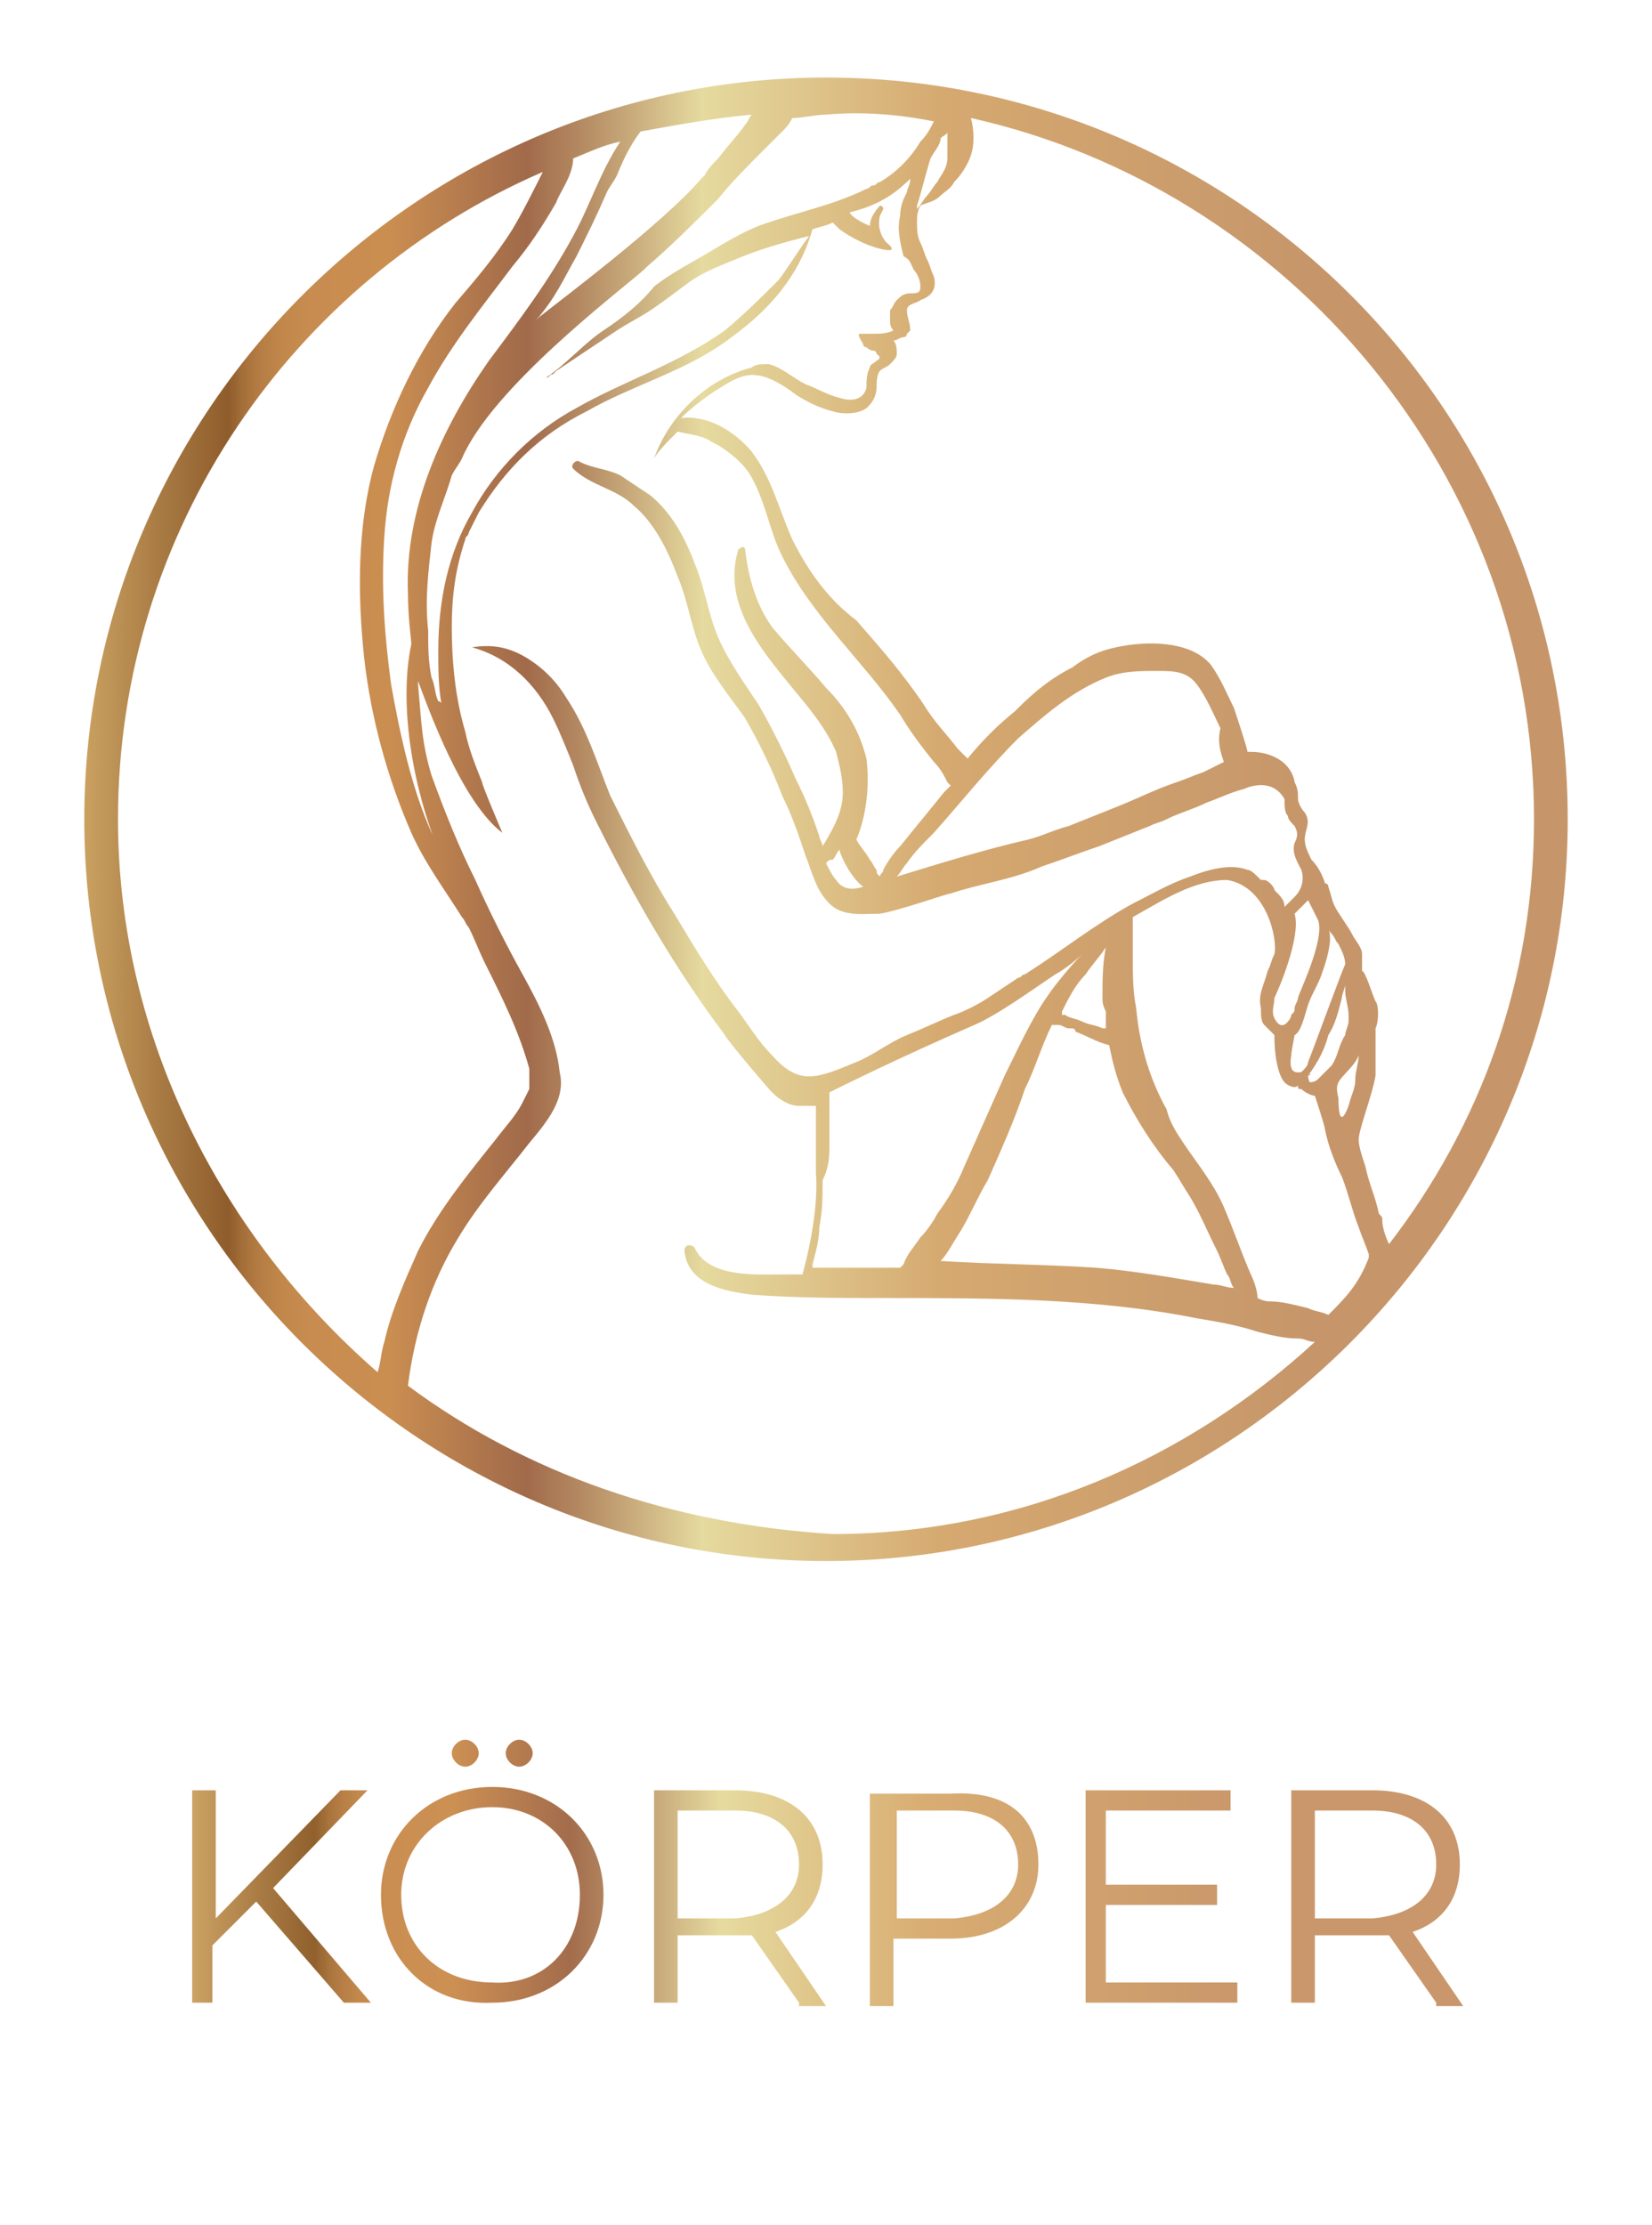 <?xml version="1.0" encoding="utf-8"?>
<!-- Generator: Adobe Illustrator 28.2.0, SVG Export Plug-In . SVG Version: 6.00 Build 0)  -->
<svg version="1.1" id="Layer_1" xmlns="http://www.w3.org/2000/svg" xmlns:xlink="http://www.w3.org/1999/xlink" x="0px" y="0px"
	 viewBox="0 0 49 66" style="enable-background:new 0 0 49 66;" xml:space="preserve">
<style type="text/css">
	.st0{fill:url(#SVGID_1_);}
	.st1{fill:url(#SVGID_00000137102935375586521350000003243232703517493130_);}
</style>
<g>
	
		<linearGradient id="SVGID_1_" gradientUnits="userSpaceOnUse" x1="2.5" y1="43.7" x2="46.437" y2="43.7" gradientTransform="matrix(1 0 0 -1 0 68)">
		<stop  offset="0" style="stop-color:#CAA161"/>
		<stop  offset="5.218301e-02" style="stop-color:#A87A43"/>
		<stop  offset="9.712230e-02" style="stop-color:#8F5D2C"/>
		<stop  offset="0.107" style="stop-color:#A46F39"/>
		<stop  offset="0.118" style="stop-color:#B57D44"/>
		<stop  offset="0.133" style="stop-color:#C1874B"/>
		<stop  offset="0.153" style="stop-color:#C88C50"/>
		<stop  offset="0.206" style="stop-color:#CA8E51"/>
		<stop  offset="0.298" style="stop-color:#A16A4A"/>
		<stop  offset="0.342" style="stop-color:#B89067"/>
		<stop  offset="0.417" style="stop-color:#E5DA9F"/>
		<stop  offset="0.58" style="stop-color:#D5A970"/>
		<stop  offset="0.828" style="stop-color:#C6966A"/>
		<stop  offset="1" style="stop-color:#C6966A"/>
	</linearGradient>
	<path class="st0" d="M24.5,2.3c-12.1,0-22,9.9-22,22s9.9,22,22,22s22-9.9,22-22C46.5,12.1,36.6,2.3,24.5,2.3z M45.5,24.3
		c0,4.8-1.6,9.1-4.3,12.6c-0.1-0.2-0.2-0.5-0.2-0.7c0-0.1,0-0.1-0.1-0.2c-0.1-0.5-0.3-0.9-0.4-1.4c-0.1-0.3-0.2-0.6-0.2-0.8
		c0-0.3,0.4-1.3,0.5-1.9c0-0.3,0-1.3,0-1.4c0.1-0.2,0.1-0.7,0-0.8c-0.1-0.2-0.3-0.9-0.4-0.9c0-0.1,0-0.4,0-0.5
		c0-0.2-0.2-0.4-0.3-0.6s-0.4-0.6-0.5-0.8c-0.1-0.2-0.1-0.3-0.2-0.6c0,0,0-0.1-0.1-0.1c0,0-0.1-0.4-0.4-0.7
		c-0.1-0.2-0.2-0.4-0.2-0.6c0-0.3,0.2-0.5,0-0.8c-0.1-0.1-0.2-0.3-0.2-0.4c0-0.2,0-0.3-0.1-0.5c-0.1-0.6-0.7-0.9-1.3-0.9H37
		c0-0.1-0.3-1-0.4-1.3c-0.2-0.4-0.4-0.9-0.7-1.3C35.3,19,34,19,33.1,19.2c-0.5,0.1-0.9,0.3-1.3,0.6l0,0l0,0
		c-0.6,0.3-1.1,0.7-1.6,1.2l-0.1,0.1c-0.5,0.4-1,0.9-1.4,1.4c-0.1-0.1-0.2-0.2-0.3-0.3c-0.3-0.4-0.7-0.8-1-1.3
		c-0.6-0.9-1.3-1.7-2-2.5C24.6,17.8,24,17,23.5,16c-0.4-0.9-0.6-1.8-1.2-2.6c-0.5-0.6-1.3-1.1-2.1-1c0.3-0.3,0.7-0.6,1-0.8
		c0.8-0.5,1.2-0.8,2.4,0.1c0.3,0.2,0.7,0.4,1.1,0.5c0.3,0.1,0.9,0.1,1.1-0.2c0.1-0.1,0.2-0.3,0.2-0.5c0-0.1,0-0.4,0.1-0.5
		s0.2-0.1,0.3-0.2c0.1-0.1,0.2-0.2,0.2-0.3s0-0.3-0.1-0.4c0.1,0,0.2-0.1,0.3-0.1l0,0l0,0l0,0c0,0,0.1,0,0.1-0.1L27,9.8
		c0-0.2-0.1-0.4-0.1-0.6c0-0.2,0.3-0.2,0.4-0.3c0.3-0.1,0.5-0.3,0.4-0.7c-0.1-0.2-0.1-0.3-0.2-0.5s-0.1-0.3-0.2-0.5
		s-0.1-0.4-0.1-0.6s0-0.3,0.1-0.5C27.5,6,27.7,6,27.9,5.8c0.1-0.1,0.3-0.2,0.4-0.4c0.2-0.2,0.4-0.5,0.5-0.8s0.1-0.7,0-1.1
		C38.2,5.6,45.5,14.1,45.5,24.3z M38.4,27.1c0.1-0.1,0.3-0.3,0.4-0.4c0.1,0.2,0.2,0.4,0.3,0.6c0.2,0.6-0.6,2.2-0.6,2.3
		c0,0.1-0.1,0.2-0.1,0.3c0,0.1,0,0.1-0.1,0.2c0,0,0,0.1-0.1,0.2c0,0-0.2,0.3-0.4-0.1c-0.1-0.2,0-0.4,0-0.6
		C37.9,29.4,38.6,27.8,38.4,27.1z M38.3,31.3c0-0.1,0.1-0.6,0.1-0.6c0.2-0.1,0.3-0.6,0.4-0.9c0.1-0.3,0.3-0.6,0.4-0.9
		c0.4-1.1,0.2-1.3,0.2-1.4c0,0.1,0.1,0.2,0.1,0.2c0.1,0.1,0.1,0.2,0.2,0.3c0.1,0.2,0.2,0.4,0.2,0.6c-0.1,0.2-0.9,2.4-1.1,2.9
		c0,0.1-0.1,0.2-0.2,0.3C38.5,31.8,38.2,31.9,38.3,31.3z M39.3,28L39.3,28L39.3,28L39.3,28z M38.8,31.9
		C38.9,31.9,38.9,31.8,38.8,31.9c0.3-0.4,0.5-0.8,0.6-1.2c0.2-0.3,0.3-0.7,0.4-1.1c0-0.1,0.1-0.3,0.1-0.4c0,0.1,0,0.1,0,0.2
		c0,0.2,0.1,0.5,0.1,0.7c0,0.1,0,0.1,0,0.2s-0.1,0.3-0.1,0.4c-0.2,0.3-0.2,0.6-0.4,0.9c-0.1,0.1-0.3,0.3-0.4,0.4
		c-0.1,0.1-0.2,0.1-0.3,0.1C38.9,32.1,38.8,32.1,38.8,31.9z M39.7,32.1c0.1-0.2,0.5-0.5,0.6-0.8c0,0.2-0.1,0.5-0.1,0.7
		c0,0.3-0.1,0.4-0.2,0.8c-0.3,0.8-0.3-0.1-0.3-0.2C39.7,32.5,39.6,32.3,39.7,32.1z M36.3,22.6c-0.2,0.1-0.4,0.2-0.6,0.3
		c-0.3,0.1-0.5,0.2-0.8,0.3c-0.6,0.2-1.2,0.5-1.7,0.7s-1,0.4-1.5,0.6c-0.4,0.1-0.8,0.3-1.2,0.4c-1.3,0.3-2.6,0.7-3.9,1.1
		c0.1-0.1,0.2-0.3,0.3-0.4c0.2-0.3,0.5-0.6,0.8-0.9c0.8-0.9,1.6-1.9,2.5-2.8c0.8-0.7,1.6-1.4,2.6-1.8c0.5-0.2,1-0.2,1.5-0.2
		s0.9,0,1.2,0.4s0.5,0.9,0.7,1.3C36.1,22,36.2,22.3,36.3,22.6z M28.1,3.9L28.1,3.9c0,0.3,0,0.6,0,0.8c0,0.3-0.2,0.5-0.3,0.7
		c-0.1,0.1-0.2,0.3-0.3,0.4c-0.1,0.1-0.2,0.3-0.3,0.4V6.1c0.1-0.3,0.3-1.1,0.4-1.4l0,0c0.1-0.2,0.3-0.4,0.3-0.6
		C28,4,28.1,4,28.1,3.9z M27.7,3.6c-0.1,0.2-0.2,0.4-0.4,0.6c-0.3,0.5-0.7,0.9-1.2,1.2c-0.1,0-0.1,0.1-0.2,0.1s-0.1,0.1-0.2,0.1
		c-1,0.5-2.1,0.7-3.2,1.1c-0.5,0.2-1,0.5-1.5,0.8s-1.1,0.6-1.6,1C19,9,18.5,9.4,17.9,9.8c-0.6,0.4-1.1,1-1.7,1.4l0,0
		c0.1,0,0.1-0.1,0.2-0.1l0,0l0,0l0.1-0.1c0.6-0.4,1.2-0.8,1.8-1.2c0.3-0.2,0.7-0.4,1-0.6C19.6,9,20,8.7,20.4,8.4s0.9-0.5,1.4-0.7
		C22.5,7.4,23.2,7.2,24,7c-0.3,0.4-0.6,0.9-0.9,1.3c-0.5,0.5-1,1-1.6,1.5c-1.4,1-3,1.5-4.4,2.3c-1.3,0.7-2.4,1.8-3.1,3.1
		c-0.7,1.2-1,2.6-1,4.1c0,0.5,0,1.1,0.1,1.6c0,0,0-0.1-0.1-0.1c-0.1-0.2-0.1-0.5-0.2-0.7c-0.1-0.5-0.1-0.9-0.1-1.4
		c-0.1-0.9,0-1.7,0.1-2.6c0.1-0.7,0.4-1.3,0.6-2c0.1-0.2,0.2-0.3,0.3-0.5c0.9-2.1,4.6-4.9,5.4-5.6l0.1-0.1c0.7-0.6,1.4-1.3,2.1-2
		c0.4-0.5,0.9-1,1.3-1.4c0.2-0.2,0.4-0.4,0.6-0.6c0.1-0.1,0.2-0.2,0.3-0.4c0.3,0,0.7-0.1,1-0.1C25.6,3.3,26.7,3.4,27.7,3.6z
		 M12.2,19.1c-0.4,1.9,0.1,4.4,0.8,6.1c0,0,0,0,0-0.1c-0.8-1.5-1.2-3.7-1.4-4.8c-0.2-1.5-0.3-2.9-0.2-4.4s0.5-3,1.3-4.4
		c0.7-1.3,1.6-2.4,2.5-3.6c0.5-0.6,0.9-1.2,1.3-1.9C16.6,5.7,17,5.2,17,4.7c0.5-0.2,0.9-0.4,1.4-0.5C17.8,5.1,17.5,6.1,17,7
		c-0.7,1.3-1.6,2.5-2.5,3.7c-1.4,2-2.5,4.4-2.4,6.9C12.1,18.3,12.2,19,12.2,19.1z M22.3,3.4c-0.1,0.1-0.1,0.2-0.2,0.3
		c-0.2,0.3-0.5,0.6-0.8,1C21.2,4.8,21,5,20.9,5.2l-0.1,0.1C19.7,6.6,16.5,9,16,9.4l-0.1,0.1c0.6-0.7,0.8-1.2,1.2-1.9
		C17.4,7,17.7,6.4,18,5.7c0.1-0.2,0.2-0.3,0.3-0.5c0.2-0.5,0.4-0.9,0.7-1.3C20.1,3.7,21.2,3.5,22.3,3.4z M3.5,24.3
		c0-8.6,5.2-16,12.6-19.2c-0.3,0.6-0.6,1.2-0.9,1.7c-0.5,0.8-1.1,1.5-1.7,2.2c-1.1,1.4-1.9,3.1-2.4,4.8c-0.5,1.8-0.5,3.8-0.3,5.7
		c0.2,1.8,0.7,3.6,1.4,5.2c0.4,0.9,1,1.7,1.5,2.5c0.1,0.1,0.1,0.2,0.2,0.3c0.2,0.4,0.3,0.7,0.5,1.1c0.5,1,1,2,1.3,3.1
		c0,0.1,0,0.3,0,0.4c0,0.1,0,0,0,0.2c-0.1,0.2-0.1,0.2-0.2,0.4c-0.2,0.4-0.5,0.7-0.8,1.1c-0.8,1-1.7,2.1-2.3,3.3
		c-0.4,0.9-0.8,1.8-1,2.7c-0.1,0.3-0.1,0.6-0.2,0.9C6.6,36.7,3.5,30.8,3.5,24.3z M12.1,41.1c0.2-1.6,0.7-3.1,1.5-4.4
		c0.6-1,1.4-1.9,2.1-2.8c0.5-0.6,1.1-1.3,0.9-2.1c-0.1-1-0.6-2-1.1-2.9s-1-1.9-1.4-2.8c-0.5-1-0.9-2-1.3-3.1c-0.3-1-0.3-1.6-0.4-2.7
		c0,0,0,0,0-0.1c0.3,0.8,1.3,3.6,2.5,4.5c0,0-0.6-1.4-0.6-1.5c-0.2-0.5-0.4-1-0.5-1.5c-0.3-1-0.4-2.1-0.4-3.1c0-0.9,0.1-1.7,0.4-2.6
		c0-0.1,0.1-0.1,0.1-0.2c0.1-0.2,0.2-0.4,0.3-0.6c0.8-1.3,1.8-2.3,3.2-3c1.4-0.8,3-1.2,4.3-2.2c1.1-0.8,2-1.8,2.4-3.2
		c0.3-0.1,0.4-0.1,0.6-0.2l0.2,0.2c0.7,0.5,1.3,0.6,1.3,0.6l0,0c0.5,0.1,0.1-0.2,0.1-0.2c-0.1-0.1-0.3-0.4-0.2-0.8l0.1-0.2
		c0,0,0-0.1-0.1-0.1c0,0-0.3,0.3-0.3,0.6c0,0-0.5-0.2-0.6-0.4l0,0c0.8-0.2,1.3-0.5,1.8-1l0,0l0,0c0,0.2-0.1,0.3-0.1,0.4
		c-0.1,0.2-0.2,0.4-0.2,0.7c-0.1,0.4,0,0.8,0.1,1.2C27,7.7,27,7.8,27.1,8c0.1,0.1,0.2,0.3,0.2,0.5S27.2,8.7,27,8.7
		c-0.2,0-0.3,0.1-0.4,0.2c-0.1,0.1-0.1,0.2-0.2,0.3l0,0c0,0,0,0,0,0.1s0,0.1,0,0.2c0,0.1,0,0.2,0.1,0.3c-0.2,0.1-0.4,0.1-0.6,0.1
		l0,0h-0.4l0,0c-0.1,0,0.1,0.3,0.1,0.3s0,0.1,0.1,0.1l0,0c0,0,0.1,0.1,0.2,0.1c0,0,0.1,0,0.1,0.1c0,0,0.2,0.1,0,0.2
		c-0.1,0.1-0.2,0.1-0.2,0.2c-0.1,0.2-0.1,0.4-0.1,0.6c-0.1,0.4-0.5,0.4-0.8,0.3c-0.4-0.1-0.7-0.3-1-0.4c-0.4-0.2-0.7-0.5-1.1-0.6
		c-0.2,0-0.4,0-0.5,0.1c-1.2,0.3-2.4,1.3-2.9,2.7c0.1-0.2,0.4-0.5,0.7-0.8c0.4,0.1,0.7,0.1,1,0.3c0.4,0.2,0.8,0.5,1.1,0.9
		c0.5,0.8,0.6,1.7,1,2.5c0.9,1.8,2.4,3.1,3.5,4.7c0.3,0.5,0.6,0.9,1,1.4c0.2,0.2,0.3,0.4,0.4,0.6l0.1,0.1c-0.1,0.1-0.1,0.1-0.2,0.2
		c-0.4,0.5-0.9,1.1-1.3,1.6c-0.2,0.2-0.4,0.5-0.5,0.7c0,0.1-0.1,0.1-0.1,0.2C26,25.9,26,25.9,26,25.8c-0.1-0.1-0.1-0.2-0.2-0.3
		c-0.1-0.2-0.3-0.4-0.4-0.6l0,0c0.3-0.7,0.4-1.6,0.3-2.4c-0.2-0.8-0.6-1.5-1.2-2.1c-0.5-0.6-1.1-1.2-1.6-1.8
		c-0.5-0.7-0.7-1.5-0.8-2.3c0-0.1-0.1-0.1-0.2,0c-0.5,1.6,0.7,3,1.6,4.1c0.5,0.6,1,1.2,1.3,1.9c0.1,0.4,0.2,0.8,0.2,1.2
		c0,0.6-0.3,1.1-0.6,1.6c0-0.1-0.1-0.2-0.1-0.3c-0.2-0.6-0.4-1.1-0.7-1.7c-0.3-0.7-0.7-1.5-1.1-2.2c-0.4-0.6-0.9-1.3-1.2-2
		c-0.3-0.7-0.4-1.5-0.7-2.2c-0.3-0.8-0.7-1.5-1.3-2c-0.3-0.2-0.6-0.4-0.9-0.6c-0.4-0.2-0.8-0.2-1.2-0.4c-0.1-0.1-0.3,0.1-0.2,0.2
		c0.5,0.5,1.3,0.6,1.8,1.1c0.6,0.5,1,1.3,1.3,2.1c0.3,0.7,0.4,1.5,0.7,2.2c0.3,0.7,0.8,1.3,1.3,2c0.4,0.7,0.8,1.5,1.1,2.3
		c0.3,0.6,0.5,1.2,0.7,1.8c0.2,0.5,0.3,1,0.7,1.4c0.4,0.4,1,0.3,1.5,0.3c0.6-0.1,2-0.6,2.1-0.6c0.9-0.3,1.8-0.4,2.7-0.8
		c0.6-0.2,1.1-0.4,1.7-0.6c0.5-0.2,1-0.4,1.5-0.6c0.2-0.1,0.3-0.1,0.5-0.2c0.4-0.2,0.8-0.3,1.2-0.5c0.3-0.1,0.7-0.3,1.1-0.4
		c0,0,0.8-0.4,1.2,0.3c0,0.2,0,0.4,0.1,0.5c0,0.1,0.1,0.2,0.2,0.3c0.1,0.2,0.1,0.3,0,0.5c-0.1,0.3,0.1,0.6,0.2,0.8
		c0.1,0.3,0,0.6-0.2,0.8c-0.1,0.1-0.2,0.2-0.3,0.3c0-0.2-0.1-0.3-0.3-0.5c0-0.1-0.2-0.3-0.3-0.3c0,0,0,0-0.1,0
		c-0.2-0.2-0.3-0.3-0.4-0.3c-0.5-0.2-1.2,0-1.7,0.2c-0.6,0.2-1.1,0.5-1.7,0.8c-1.1,0.6-2.1,1.4-3.2,2.1c-0.1,0-0.1,0.1-0.2,0.1
		c-0.3,0.2-0.6,0.4-0.9,0.6s-0.7,0.4-1,0.5c-0.5,0.2-0.9,0.4-1.4,0.6s-1,0.6-1.5,0.8c-1.2,0.5-1.7,0.7-2.5-0.2
		c-0.4-0.4-0.7-0.9-1-1.3c-0.7-0.9-1.3-1.9-1.9-2.9c-0.7-1.1-1.3-2.3-1.9-3.5c-0.4-1-0.7-2-1.3-2.9c-0.3-0.5-0.7-0.9-1.2-1.2
		c-0.5-0.3-1-0.4-1.6-0.3l0,0c1.1,0.3,1.9,1.1,2.4,2.1c0.2,0.4,0.4,0.9,0.6,1.4c0.2,0.6,0.4,1.1,0.7,1.7c1.1,2.2,2.3,4.3,3.8,6.3
		c0.1,0.2,1.3,1.6,1.4,1.7c0.2,0.2,0.5,0.4,0.8,0.4c0.2,0,0.3,0,0.5,0c0,0.2,0,0.3,0,0.5c0,0.5,0,1,0,1.5c0.1,1.3-0.4,3-0.4,3
		c-0.2,0-0.4,0-0.6,0c-0.8,0-2.2,0.1-2.6-0.8c-0.1-0.1-0.3-0.1-0.3,0.1c0.1,1,1.2,1.2,2,1.3c1.3,0.1,2.7,0.1,4,0.1
		c3.1,0,6.2,0,9.2,0.6c0.6,0.1,1.2,0.2,1.8,0.4c0.4,0.1,0.8,0.2,1.2,0.2c0.2,0,0.3,0.1,0.5,0.1c-3.8,3.5-8.8,5.7-14.3,5.7
		C19.9,45.2,15.6,43.7,12.1,41.1z M25.6,26.3L25.6,26.3c-0.3,0.1-0.6,0.1-0.8-0.2c-0.1-0.1-0.2-0.3-0.3-0.5c0.1-0.1,0.1-0.1,0.2-0.1
		c0.1-0.1,0.1-0.2,0.2-0.3C24.9,25.3,25.2,26,25.6,26.3z M24.6,33.9c0-0.4,0-0.8,0-1.1c0-0.1,0-0.3,0-0.4l0,0c0.2-0.1,2-1,4.3-2
		c0.7-0.3,1.8-1.1,2.4-1.5c0.2-0.1,0.6-0.4,0.8-0.6c-0.3,0.3-0.8,0.9-1,1.2c-0.5,0.7-0.9,1.6-1.3,2.4c-0.4,0.9-0.8,1.8-1.2,2.7
		c-0.2,0.5-0.5,1-0.8,1.4c-0.1,0.2-0.3,0.5-0.5,0.7c-0.2,0.3-0.4,0.5-0.5,0.8l-0.1,0.1c-0.9,0-1.7,0-2.6,0v-0.1
		c0.1-0.4,0.2-0.7,0.2-1.1c0.1-0.5,0.1-0.9,0.1-1.4C24.6,34.6,24.6,34.3,24.6,33.9z M32.7,29.6c0,0.1,0,0.2,0.1,0.4c0,0,0,0,0,0.1
		s0,0.3,0,0.4h-0.1c-0.2-0.1-0.4-0.1-0.6-0.2c-0.2-0.1-0.4-0.1-0.5-0.2h-0.1c0,0,0,0,0-0.1c0.2-0.4,0.4-0.8,0.7-1.1
		c0.2-0.3,0.4-0.5,0.6-0.8C32.7,28.6,32.7,29.1,32.7,29.6z M28.5,36.5c0.3-0.5,0.5-1,0.8-1.5c0.4-0.9,0.8-1.8,1.1-2.7
		c0.3-0.6,0.5-1.3,0.8-1.9l0,0h0.1l0,0l0,0c0,0,0,0,0.1,0s0.2,0.1,0.3,0.1l0,0l0,0h0.1c0,0,0.1,0,0.1,0.1c0.3,0.1,0.6,0.3,1,0.4
		c0.1,0.5,0.2,0.9,0.4,1.4c0.4,0.8,0.9,1.6,1.5,2.3c0.2,0.3,0.3,0.5,0.5,0.8c0.3,0.5,0.5,1,0.8,1.6c0.1,0.2,0.2,0.5,0.3,0.7
		c0.1,0.1,0.1,0.3,0.2,0.4l0,0c-0.2,0-0.4-0.1-0.6-0.1c-1.2-0.2-2.3-0.4-3.5-0.5c-1.5-0.1-3-0.1-4.6-0.2
		C28.1,37.2,28.3,36.8,28.5,36.5z M39.4,39c-0.2-0.1-0.4-0.1-0.6-0.2c-0.4-0.1-0.8-0.2-1.1-0.2c-0.1,0-0.2,0-0.4-0.1
		c0-0.2-0.1-0.5-0.2-0.7c-0.3-0.7-0.5-1.3-0.8-2s-0.8-1.3-1.2-1.9c-0.2-0.3-0.4-0.6-0.5-1c-0.5-0.9-0.8-1.9-0.9-3
		c-0.1-0.5-0.1-1-0.1-1.5c0-0.4,0-0.8,0-1.2c0.9-0.5,1.8-1.1,2.8-1.1c1.2,0.2,1.5,1.8,1.4,2.2c-0.1,0.2-0.1,0.3-0.2,0.5
		c-0.1,0.4-0.3,0.7-0.2,1.1c0,0.2,0,0.4,0.1,0.5s0.2,0.2,0.3,0.3l0,0c0,0.9,0.2,1.3,0.3,1.4c0.1,0.1,0.3,0.2,0.4,0.1l0,0
		c0,0.1,0,0.1,0.1,0.1c0.1,0.1,0.3,0.2,0.4,0.2c0,0,0.3,0.9,0.3,1c0.1,0.5,0.3,1,0.5,1.4c0.2,0.5,0.3,1,0.5,1.5
		c0.1,0.3,0.2,0.5,0.3,0.8l0,0c0,0,0,0,0,0.1C40.3,38.1,39.9,38.5,39.4,39z"/>
</g>
<linearGradient id="SVGID_00000017507006812188558590000011408760154469490350_" gradientUnits="userSpaceOnUse" x1="5.672" y1="55.527" x2="43.328" y2="55.527">
	<stop  offset="0" style="stop-color:#CCA264"/>
	<stop  offset="5.095008e-02" style="stop-color:#AB7D45"/>
	<stop  offset="9.712230e-02" style="stop-color:#90602D"/>
	<stop  offset="9.722481e-02" style="stop-color:#90602D"/>
	<stop  offset="0.107" style="stop-color:#A6723B"/>
	<stop  offset="0.119" style="stop-color:#B77F46"/>
	<stop  offset="0.133" style="stop-color:#C3894D"/>
	<stop  offset="0.153" style="stop-color:#CA8E52"/>
	<stop  offset="0.206" style="stop-color:#CC9053"/>
	<stop  offset="0.298" style="stop-color:#A36C4C"/>
	<stop  offset="0.343" style="stop-color:#BA9269"/>
	<stop  offset="0.417" style="stop-color:#E6DB9F"/>
	<stop  offset="0.58" style="stop-color:#D8AC72"/>
	<stop  offset="0.828" style="stop-color:#C9976B"/>
	<stop  offset="1" style="stop-color:#C9976B"/>
</linearGradient>
<path style="fill:url(#SVGID_00000017507006812188558590000011408760154469490350_);" d="M7.6,56.4l-1.3,1.3v1.7H5.7v-6.3h0.7v3.8
	l3.7-3.8h0.8L8.1,56l2.9,3.4h-0.8L7.6,56.4z M11.3,56.2c0-1.8,1.4-3.2,3.3-3.2c1.9,0,3.3,1.4,3.3,3.2s-1.4,3.2-3.3,3.2
	C12.7,59.5,11.3,58.1,11.3,56.2z M17.2,56.2c0-1.5-1.1-2.6-2.6-2.6c-1.5,0-2.7,1.1-2.7,2.6s1.1,2.6,2.7,2.6
	C16.1,58.9,17.2,57.8,17.2,56.2z M13.4,52c0-0.2,0.2-0.4,0.4-0.4c0.2,0,0.4,0.2,0.4,0.4c0,0.2-0.2,0.4-0.4,0.4
	C13.6,52.4,13.4,52.2,13.4,52z M15,52c0-0.2,0.2-0.4,0.4-0.4c0.2,0,0.4,0.2,0.4,0.4c0,0.2-0.2,0.4-0.4,0.4C15.2,52.4,15,52.2,15,52z
	 M23.7,59.4l-1.4-2c-0.2,0-0.3,0-0.5,0h-1.7v2h-0.7v-6.3h2.4c1.6,0,2.6,0.8,2.6,2.2c0,1-0.5,1.7-1.4,2l1.5,2.2H23.7z M23.7,55.3
	c0-1-0.7-1.6-1.9-1.6h-1.7v3.2h1.7C23,56.8,23.7,56.2,23.7,55.3z M30.8,55.3c0,1.3-1,2.2-2.6,2.2h-1.7v2h-0.7v-6.3h2.4
	C29.9,53.1,30.8,53.9,30.8,55.3z M30.2,55.3c0-1-0.7-1.6-1.9-1.6h-1.7v3.2h1.7C29.5,56.8,30.2,56.2,30.2,55.3z M36.7,58.8v0.6h-4.5
	v-6.3h4.3v0.6h-3.7v2.2h3.3v0.6h-3.3v2.3H36.7z M42.6,59.4l-1.4-2c-0.2,0-0.3,0-0.5,0H39v2h-0.7v-6.3h2.4c1.6,0,2.6,0.8,2.6,2.2
	c0,1-0.5,1.7-1.4,2l1.5,2.2H42.6z M42.6,55.3c0-1-0.7-1.6-1.9-1.6H39v3.2h1.7C41.9,56.8,42.6,56.2,42.6,55.3z"/>
</svg>
